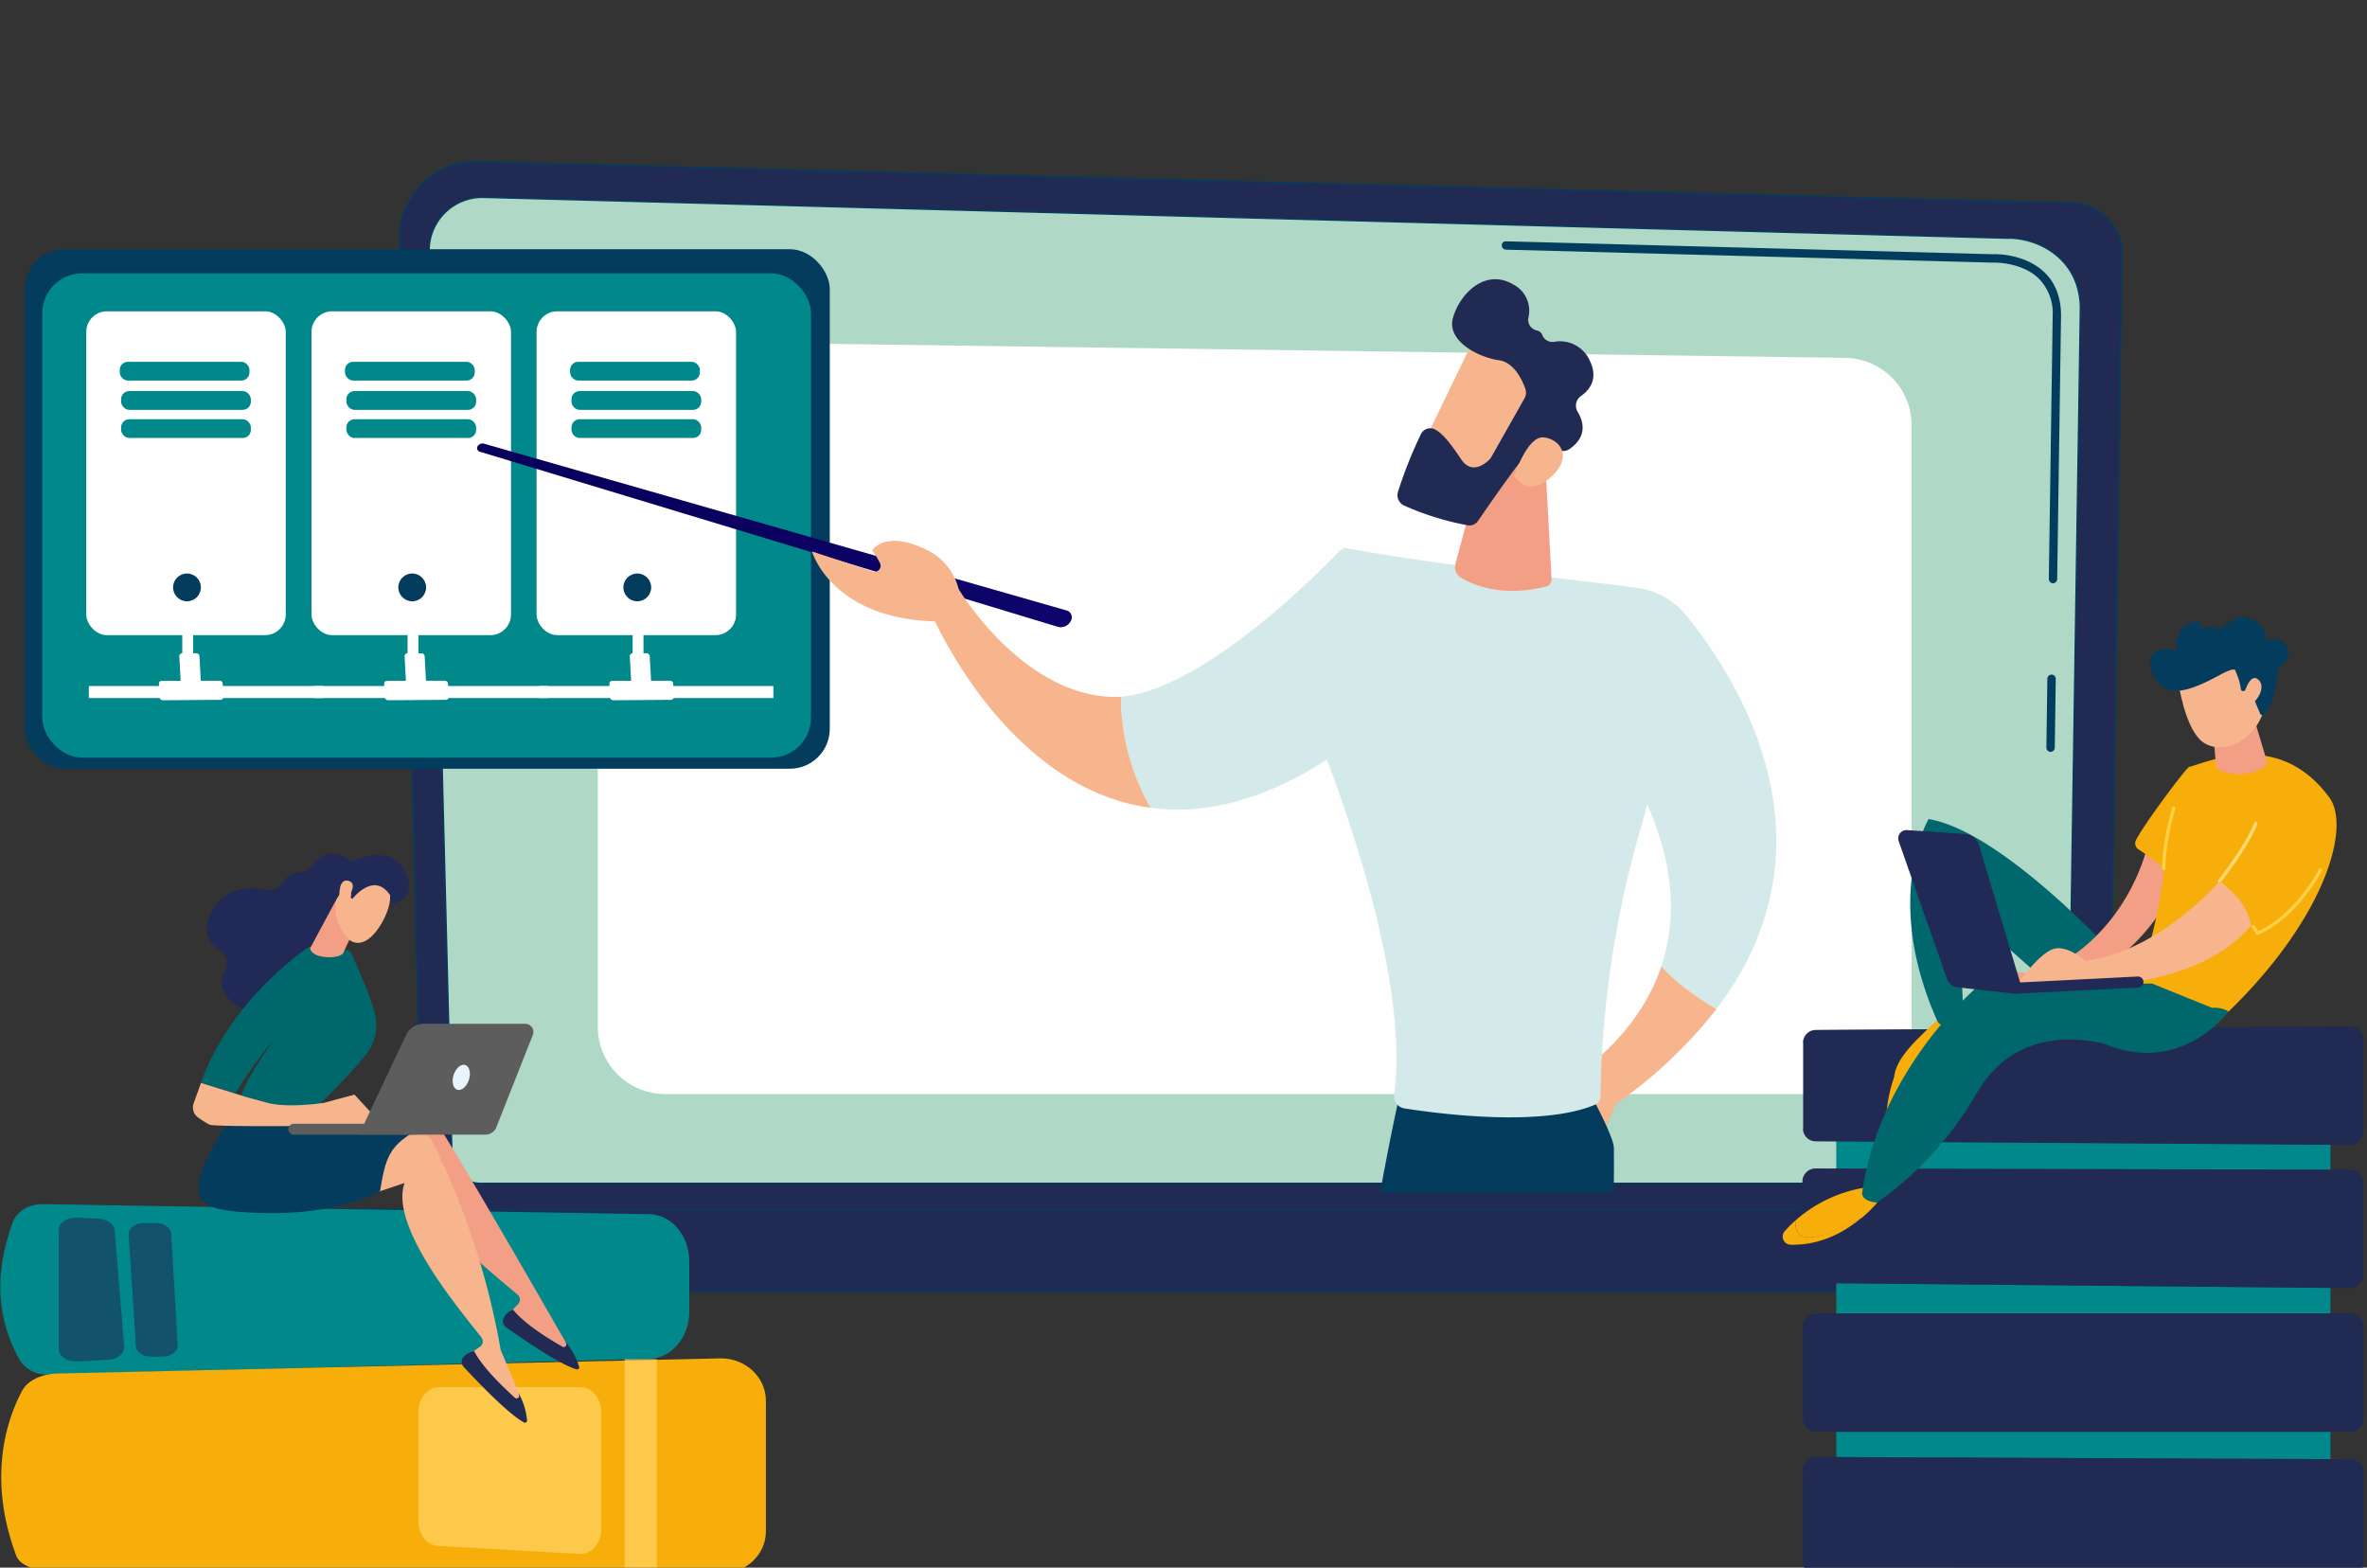 <?xml version="1.0" encoding="UTF-8"?> <svg xmlns="http://www.w3.org/2000/svg" xmlns:xlink="http://www.w3.org/1999/xlink" viewBox="0 0 549.92 364.18"><rect x="0" y="0" width="549.92" height="364.18" fill="#333333" stroke="none"/><defs><clipPath id="a"><path d="M488.89,277.06H123.23c-11.53,0-20.89-11.95-20.89-26.69V31.21c0-14.88,9.53-26.89,21.18-26.69L489.18,11c11.42.2,20.6,12.09,20.6,26.69v212.7C509.78,265.11,500.43,277.06,488.89,277.06Z" style="fill:none"></path></clipPath><linearGradient id="b" x1="4567.88" y1="-1412.97" x2="4324.27" y2="-1069.27" gradientTransform="matrix(-0.8, 0.21, 0.06, 0.68, 3893.35, 116.74)" gradientUnits="userSpaceOnUse"><stop offset="0" stop-color="#09005d"></stop><stop offset="1" stop-color="#1a0f91"></stop></linearGradient><linearGradient id="c" x1="3852.35" y1="266.02" x2="3836.97" y2="293.39" gradientTransform="matrix(-1, 0, 0, 1, 4195.86, 0)" xlink:href="#b"></linearGradient><linearGradient id="d" x1="-1299.47" y1="-1365.12" x2="-1213.52" y2="-1592.88" gradientTransform="matrix(-1, 0, 0, 1, -1439.9, 0)" gradientUnits="userSpaceOnUse"><stop offset="0" stop-color="#ff928e"></stop><stop offset="1" stop-color="#fe7062"></stop></linearGradient></defs><path d="M98.05,275a7,7,0,0,0,7,7h377.8a7,7,0,0,0,7-7L493,57.89c0-3.84-4.52-11.34-12.81-10.77L110.93,37.56a17.62,17.62,0,0,0-18.07,18Z" style="fill:#212a53;stroke:#043c5e;stroke-miterlimit:10;stroke-width:0.332px"></path><path d="M105,268.3a6.62,6.62,0,0,0,6.61,6.61H473.73a6.62,6.62,0,0,0,6.61-6.61l3-197.09c-.35-11.86-10.75-16.13-17.05-15.88L112.38,45.84A12.37,12.37,0,0,0,99.69,58.5Z" style="fill:#afd8c7;stroke:#043c5e;stroke-miterlimit:10;stroke-width:0.332px"></path><path d="M476.43,174.67h0a1,1,0,0,1-1-1l.23-16a1,1,0,0,1,1-.95h0a1,1,0,0,1,.95,1l-.23,16A1,1,0,0,1,476.43,174.67Z" style="fill:#043c5e"></path><path d="M477,135.5h0a1,1,0,0,1-1-1l.9-61.22a11.47,11.47,0,0,0-3.28-8.61c-4-3.87-10.43-3.67-10.7-3.66L349.84,58a1,1,0,0,1-.94-1,.92.92,0,0,1,1-.94l113,3c.71-.05,7.52-.16,12.06,4.19,2.56,2.44,3.86,5.81,3.88,10l-.9,61.23A1,1,0,0,1,477,135.5Z" style="fill:#043c5e"></path><rect x="67.4" y="280.93" width="445.42" height="19.08" rx="3.04" transform="translate(580.22 580.93) rotate(180)" style="fill:#212a53;stroke:#043c5e;stroke-miterlimit:10;stroke-width:0.332px"></rect><path d="M428.46,254.16H154.53a15.66,15.66,0,0,1-15.65-15.66V95a15.65,15.65,0,0,1,15.87-15.65l273.93,3.78a15.66,15.66,0,0,1,15.44,15.65V238.5A15.66,15.66,0,0,1,428.46,254.16Z" style="fill:#fefefe"></path><rect x="426.61" y="252.25" width="114.83" height="104.75" style="fill:#01888b"></rect><path d="M545.74,238.44l-123.82.84a3,3,0,0,0-3,3v20a2.91,2.91,0,0,0,2.92,2.86l123.94.84a3.17,3.17,0,0,0,3.33-3V241.45A3.17,3.17,0,0,0,545.74,238.44Z" style="fill:#212a53"></path><g style="opacity:0.5"><path d="M545.74,238.44l-123.94.85a2.9,2.9,0,0,0-2.92,2.85l130.19-.69A3.17,3.17,0,0,0,545.74,238.44Z" style="fill:#212a53"></path></g><g style="opacity:0.5"><path d="M421.8,265.08l123.94.84a3.17,3.17,0,0,0,3.33-3l-130.19-.69A2.91,2.91,0,0,0,421.8,265.08Z" style="fill:#212a53"></path></g><path d="M545.84,271.74l-123.92-.28a3.12,3.12,0,0,0-3.17,3l-.23,20.61a3,3,0,0,0,3,3l124.31,1.18a3.11,3.11,0,0,0,3.24-3V274.77A3.14,3.14,0,0,0,545.84,271.74Z" style="fill:#212a53"></path><g style="opacity:0.5"><path d="M545.84,271.74l-124-.28a3,3,0,0,0-3.06,2.92l130.32.39A3.14,3.14,0,0,0,545.84,271.74Z" style="fill:#212a53"></path></g><g style="opacity:0.5"><path d="M421.52,298.06l124.31,1.18a3.11,3.11,0,0,0,3.24-3L418.52,295.1A3,3,0,0,0,421.52,298.06Z" style="fill:#212a53"></path></g><path d="M546,305.13H422.12a3.19,3.19,0,0,0-3.24,3.14v21.35a3.08,3.08,0,0,0,3.12,3H546a3.08,3.08,0,0,0,3.12-3V308.16A3.07,3.07,0,0,0,546,305.13Z" style="fill:#212a53"></path><g style="opacity:0.5"><path d="M546,305.13H422a3.07,3.07,0,0,0-3.12,3H549.07A3.07,3.07,0,0,0,546,305.13Z" style="fill:#212a53"></path></g><g style="opacity:0.5"><path d="M422,332.65H546a3.08,3.08,0,0,0,3.12-3H418.88A3.08,3.08,0,0,0,422,332.65Z" style="fill:#212a53"></path></g><path d="M546.08,339l-123.9-.53a3.22,3.22,0,0,0-3.3,3.14V363a3.11,3.11,0,0,0,3.18,3l124,.05a3,3,0,0,0,3.08-3l0-21.07A3,3,0,0,0,546.08,339Z" style="fill:#212a53"></path><g style="opacity:0.5"><path d="M546.08,339l-124-.53a3.1,3.1,0,0,0-3.18,3l130.26.5A3,3,0,0,0,546.08,339Z" style="fill:#212a53"></path></g><g style="opacity:0.5"><path d="M422.06,366l124,.05a3,3,0,0,0,3.08-3L418.88,363A3.11,3.11,0,0,0,422.06,366Z" style="fill:#212a53"></path></g><path d="M11.3,319.31l139.57-3.65c5.15-.13,9.26-5,9.26-10.93V293c0-6-4.16-10.85-9.34-10.94L10,279.74c-3.17-.07-6,1.6-7,4.09-3.95,10.79-4.34,21.5,1.56,32.09A7.3,7.3,0,0,0,11.3,319.31Z" style="fill:#01888b"></path><path d="M18,316.29l7.17-.4c2.17-.12,3.81-1.45,3.68-3l-2.21-27.1c-.12-1.42-1.7-2.56-3.7-2.67l-5-.26c-2.33-.12-4.3,1.18-4.3,2.83v27.76C13.67,315.11,15.65,316.42,18,316.29Z" style="fill:#212a53;opacity:0.57"></path><path d="M35.12,315.17h2.62c2,0,3.63-1.2,3.55-2.63l-1.52-26c-.08-1.36-1.65-2.42-3.56-2.42H33.44c-2,0-3.65,1.2-3.56,2.64l1.69,26C31.65,314.11,33.22,315.17,35.12,315.17Z" style="fill:#212a53;opacity:0.57"></path><path d="M9.74,364.55l157.64,1.05c5.82,0,10.56-4.38,10.56-9.84V325.4c0-5.52-4.85-10-10.74-9.83l-154,3.52c-3.65.11-6.83,1.68-8.06,4C1.78,329.33-3.14,343,3.77,361.4,4.46,363.23,6.91,364.53,9.74,364.55Z" style="fill:#f7ad0a"></path><g style="opacity:0.63"><path d="M101.75,359.14,134.69,361c2.73.15,5-2.49,5-5.8V328.07c0-3.21-2.15-5.81-4.8-5.81H102c-2.65,0-4.8,2.6-4.8,5.81v25.27C97.17,356.45,99.19,359,101.75,359.14Z" style="fill:#ffd970"></path></g><g style="opacity:0.63"><rect x="145.13" y="315.72" width="7.47" height="49.47" style="fill:#ffd970"></rect></g><rect x="5.72" y="57.9" width="187.06" height="120.69" rx="9.28" style="fill:#043c5e"></rect><rect x="9.81" y="63.5" width="178.61" height="112.51" rx="9.28" style="fill:#01888b"></rect><rect x="20.04" y="72.32" width="46.35" height="75.23" rx="4.79" style="fill:#fff"></rect><rect x="27.82" y="84.05" width="30.14" height="4.36" rx="1.88" style="fill:#01888b"></rect><rect x="28.14" y="90.85" width="30.14" height="4.36" rx="1.88" style="fill:#01888b"></rect><rect x="28.14" y="97.39" width="30.14" height="4.36" rx="1.88" style="fill:#01888b"></rect><circle cx="43.44" cy="136.46" r="3.23" style="fill:#043c5e"></circle><rect x="42.35" y="144.64" width="2.52" height="13.86" style="fill:#fff"></rect><rect x="20.64" y="159.37" width="54.41" height="2.8" style="fill:#fff"></rect><path d="M51,158.14l-4.35,0-.3-5.69a.76.76,0,0,0-.76-.69H42.35a.68.68,0,0,0-.69.7l.31,5.7-4.37,0a.66.66,0,0,0-.68.71l.16,3.12a.76.76,0,0,0,.77.69l13.37-.1a.68.68,0,0,0,.69-.7l-.17-3.11A.74.74,0,0,0,51,158.14Z" style="fill:#fff"></path><rect x="72.37" y="72.32" width="46.35" height="75.23" rx="4.79" style="fill:#fff"></rect><rect x="80.15" y="84.05" width="30.14" height="4.36" rx="1.88" style="fill:#01888b"></rect><rect x="80.48" y="90.85" width="30.14" height="4.36" rx="1.88" style="fill:#01888b"></rect><rect x="80.48" y="97.39" width="30.14" height="4.36" rx="1.88" style="fill:#01888b"></rect><circle cx="95.77" cy="136.46" r="3.23" style="fill:#043c5e"></circle><rect x="94.69" y="144.64" width="2.52" height="13.86" style="fill:#fff"></rect><rect x="72.98" y="159.37" width="54.41" height="2.8" style="fill:#fff"></rect><path d="M103.32,158.14l-4.35,0-.31-5.69a.75.75,0,0,0-.76-.69H94.68a.66.66,0,0,0-.68.7l.3,5.7-4.36,0a.68.68,0,0,0-.69.71l.17,3.12a.75.75,0,0,0,.76.69l13.38-.1a.67.67,0,0,0,.68-.7l-.16-3.11A.75.75,0,0,0,103.32,158.14Z" style="fill:#fff"></path><rect x="124.66" y="72.32" width="46.35" height="75.23" rx="4.79" style="fill:#fff"></rect><rect x="132.45" y="84.05" width="30.14" height="4.36" rx="1.88" style="fill:#01888b"></rect><rect x="132.77" y="90.85" width="30.14" height="4.36" rx="1.88" style="fill:#01888b"></rect><rect x="132.77" y="97.39" width="30.14" height="4.36" rx="1.88" style="fill:#01888b"></rect><circle cx="148.06" cy="136.46" r="3.23" style="fill:#043c5e"></circle><rect x="146.98" y="144.64" width="2.52" height="13.86" style="fill:#fff"></rect><rect x="125.27" y="159.37" width="54.41" height="2.8" style="fill:#fff"></rect><path d="M155.61,158.14l-4.35,0-.31-5.69a.75.75,0,0,0-.76-.69H147a.67.67,0,0,0-.68.7l.31,5.7-4.37,0a.68.68,0,0,0-.69.71l.17,3.12a.75.75,0,0,0,.76.69l13.38-.1a.67.67,0,0,0,.68-.7l-.16-3.11A.74.74,0,0,0,155.61,158.14Z" style="fill:#fff"></path><g style="clip-path:url(#a)"><path d="M248.69,144.42a1.67,1.67,0,0,0-.92-2.61L112.38,103.05a1.26,1.26,0,0,0-1.16.33.87.87,0,0,0,.2,1.54l134.41,40.72A2.62,2.62,0,0,0,248.69,144.42Z" style="fill:url(#b)"></path><path d="M386,224.44c3.66,4.14,9,7.71,12.82,9.94a108.43,108.43,0,0,1-23.43,22.11l-2.9,6.91-9.29-11.81S379.83,242.79,386,224.44Z" style="fill:#f7b58e"></path><path d="M326.37,249.13s-18.45,74.4-18.12,168a3.59,3.59,0,0,0,2.71,3.53,37.77,37.77,0,0,0,8.56,1.05,3.25,3.25,0,0,0,3-2.81c2.58-16.1,17.43-106.79,25.89-121.51,0,0,5.57,80.77,3.79,122.68a2,2,0,0,0,1.65,2.06,29.76,29.76,0,0,0,6.87,0,2.57,2.57,0,0,0,2.23-2.26c1.85-13.62,12.45-94.72,12-153.14,0-3.29-8.21-17.61-8.21-17.61Z" style="fill:#043c5e"></path><path d="M298.07,148.92c3.23-8.77,8.68-14.77,14.17-21.7,20.54,3.95,54.21,7.48,68.25,9.36A17.58,17.58,0,0,1,391.78,143c11.45,14.07,36.6,52.58,7,91.38-3.78-2.23-9.16-5.8-12.82-9.94,3.28-9.79,3.54-22.3-3.32-37.65-.23,1.22-.52,2.42-.87,3.61a235.32,235.32,0,0,0-9.94,64.33,2,2,0,0,1-1.19,1.88c-12.45,5.29-36.41,2.14-44.45.87a2.85,2.85,0,0,1-2.26-3.26c3.94-30.33-16.31-80.24-21.66-92.74a8,8,0,0,0-3.89-4.12c-.86-.42-1.71-.84-2.55-1.27C296.47,153.67,297.2,151.27,298.07,148.92Z" style="fill:#d4eaea"></path><path d="M359,107.39l1.47,27.12a1.67,1.67,0,0,1-1.18,1.72c-3.25.87-12.21,2.6-20-2.12a2.76,2.76,0,0,1-1.16-3.08l6.53-24.37Z" style="fill:#f39f85"></path><path d="M343,77.76c-.34.33-14,28.81-14,28.81l15.5,7.94,16.74-25S348.54,72.21,343,77.76Z" style="fill:#f7b58e"></path><path d="M354.36,90.25a2.77,2.77,0,0,1-.18,2.3l-7.73,13.67a2.88,2.88,0,0,1-.43.56c-.92.9-4.06,3.55-6.5,0-2.07-3.07-4-5.85-6.1-7a2.4,2.4,0,0,0-3.34,1.16,102.16,102.16,0,0,0-5.29,13.31,2.66,2.66,0,0,0,1.43,3.2,65.74,65.74,0,0,0,14.85,4.6,2.41,2.41,0,0,0,2.33-1.06c2.37-3.44,9-13.06,11.32-15.46,2.12-2.24,6-1.4,7.78-.86a2.39,2.39,0,0,0,2-.27c1.78-1.14,4.9-4,2-8.8a2.72,2.72,0,0,1,.76-3.56c2-1.39,4.16-4,2.1-8.23A7.57,7.57,0,0,0,361,79.42a2.54,2.54,0,0,1-2.69-1.59,1.67,1.67,0,0,0-1.28-1.06,2.54,2.54,0,0,1-1.94-3,6.86,6.86,0,0,0-3.54-7.7c-6.68-3.89-12.54,2.46-14,7.82s6,9.16,10.69,9.79C351.71,84.16,353.6,88.16,354.36,90.25Z" style="fill:#212a53"></path><path d="M351.82,110.5s3-9.23,6.78-8.89,6.8,4.36,2.08,8.88C354.82,116.11,351.82,110.5,351.82,110.5Z" style="fill:#f7b58e"></path><path d="M383.9,184.42c5-14.57,3.19-32.15,3.17-32.33l-1.38.17c0,.17,1.8,17.42-3.1,31.65Z" style="fill:#d4eaea"></path><path d="M349.11,295.52a.72.72,0,0,0,.68-.55c1.53-6.26,13-13.14,13.1-13.21a.76.76,0,0,0,.27-1,.68.68,0,0,0-1-.28c-.49.29-12.09,7.26-13.77,14.13a.74.74,0,0,0,.5.9Z" style="fill:url(#c)"></path><path d="M260.43,161.87c20.87-1.76,51.27-34.38,51.27-34.38l18.4,31.17c-25.06,24.67-46,31.25-62.77,29A51.91,51.91,0,0,1,260.43,161.87Z" style="fill:#d4eaea"></path><path d="M216.15,142l6.59-5.13s14.11,23.82,34.94,25a19.53,19.53,0,0,0,2.75,0,51.91,51.91,0,0,0,6.9,25.79C233.21,183.09,216.15,142,216.15,142Z" style="fill:#f7b58e"></path><path d="M223.42,139.25l-.68-2.34a13.84,13.84,0,0,0-7.63-9.25c-9.53-4.65-12.47.2-12.47.2a19.94,19.94,0,0,1,1.77,2.9,1.39,1.39,0,0,1-1.65,2l-14.11-4.66s4.54,16.12,30,16.29Z" style="fill:#f7b58e"></path></g><path d="M452.3,235s4-.86,6.67,7.08c0,0-6.86,10.64-18.62,16-.88.4-.43-6.65-.34-7.62C440.46,245.85,444.71,241.81,452.3,235Z" style="fill:#f7ad0a"></path><path d="M500.29,222.28h-8.58s-26.35-29.09-43.63-32c0,0-10.78,17.94,1.89,46.63,1,2.3,2.62.75,4.75-.61a3.42,3.42,0,0,0,1.37-1.64l-1-24.49s22.47,19.65,26.38,23.45S505.21,235.07,500.29,222.28Z" style="fill:#00676c"></path><path d="M417.31,283.37a32.2,32.2,0,0,1,17.6-7.7l2.8,1.71a30.7,30.7,0,0,1-5,5.41c-3,1.74-7.62,4.1-11.45,4.61S416.93,285.64,417.31,283.37Z" style="fill:#f7ad0a"></path><path d="M440,250.43c2.33.11,4.1,2.88,9-.61a49.88,49.88,0,0,0,9.55-8.92c.15.37.3.77.44,1.2,0,0-7.09,11.75-18.85,17a1.26,1.26,0,0,1-1.77-1.28A32.09,32.09,0,0,1,440,250.43Z" style="fill:#f7ad0a"></path><path d="M414.6,286.06a30,30,0,0,1,2.71-2.69c-.38,2.27.17,4.53,3.9,4s8.46-2.87,11.45-4.61c-3.75,3.21-9.47,6.6-16.68,6.4A1.89,1.89,0,0,1,414.6,286.06Z" style="fill:#f7ad0a"></path><path d="M499,196.11s-4.33,21.69-25.53,30.27l-7.54-.89-1.78,2.84,17.69.56A48.38,48.38,0,0,0,505,206.58C505.27,206,509.68,196.93,499,196.11Z" style="fill:#f39f85"></path><path d="M496.71,228.14s4.92-13.38,6-26.37a56,56,0,0,0-5.85-4.43,1.64,1.64,0,0,1-.64-2.11c1.66-3.43,11.66-16.89,12.41-17.07,4.08-1,20.78-9,32.55,7.13,5.05,6.91-1,28.17-23.91,50.19l-4.73.9Z" style="fill:#f7ad0a"></path><path d="M523.65,166.8l3,10a1.08,1.08,0,0,1-.43,1.22,11.11,11.11,0,0,1-10.36,1,1.63,1.63,0,0,1-1.05-1.39l-.71-8.7Z" style="fill:#f39f85"></path><path d="M506.13,158.72s1.47,10.34,5.45,13.52,11.71.79,14.32-7l-5.21-13.33Z" style="fill:#f7b58e"></path><path d="M521.28,160.53a.51.51,0,0,1-.66-.41,13.6,13.6,0,0,0-1.23-4.13s.38-1.36-3.43.69-9.53,5.06-12.9,3.27-6.61-10.55,2.07-8.92a.51.51,0,0,0,.61-.53c-.11-1.45,0-4.78,3.41-5.84,3.15-1,1.46.62,2.17,1.48.21.25-.27-.86,4.21-.21,1.54.22,3.51-3.86,7.29-2.2,3.11,1.37,3.59,3.29,3.54,4.48a.51.51,0,0,0,.73.49c.95-.44,2.48-.67,3.95,1.17,2,2.54-.87,4.75-1.74,5.33a.5.5,0,0,0-.23.42c0,1.32-.22,7.09-3.11,10.34a.52.52,0,0,1-.86-.15l-2.22-5.3a.51.51,0,0,0-.63-.29Z" style="fill:#043c5e"></path><path d="M521.23,161.61s1.36-5.54,3.43-3.74-.54,5.75-2.91,6.5Z" style="fill:#f7b58e"></path><path d="M451.22,207.6c.76,1.52,2.06,2.41,2.91,2s.93-2,.17-3.51-2.05-2.41-2.9-2S450.47,206.08,451.22,207.6Z" style="fill:url(#d)"></path><path d="M502.69,202.16h0a.39.39,0,0,0,.39-.4c0-5.94,2.28-13.83,2.3-13.91a.4.4,0,0,0-.27-.49.39.39,0,0,0-.48.27c0,.08-2.35,8.08-2.33,14.14A.39.39,0,0,0,502.69,202.16Z" style="fill:#fed046"></path><path d="M515.67,205.09a.39.39,0,0,0,.31-.15c.26-.33,6.32-8,8.48-13.5a.39.39,0,0,0-.22-.51.4.4,0,0,0-.51.22c-2.11,5.36-8.3,13.23-8.36,13.3a.39.39,0,0,0,.06.55A.38.38,0,0,0,515.67,205.09Z" style="fill:#ffd970"></path><path d="M524.4,217.26l.29-.12c9.09-3.89,14.7-14.73,14.75-14.84a.4.4,0,0,0-.17-.53.41.41,0,0,0-.53.17c0,.11-5.41,10.47-14.07,14.35l-.85-1.2a.39.39,0,0,0-.54-.1.4.4,0,0,0-.1.55Z" style="fill:#fed046"></path><path d="M432.66,276.88c4.17-29,27.12-47.95,27.12-47.95l40.2-.44,13.95,5.65a6.49,6.49,0,0,1,3.84.83s-10.89,15-28.83,7.54c-6.5-1.61-21.39-3.28-29.89,11.78a79.76,79.76,0,0,1-22.93,25.09C432,279,432.66,276.88,432.66,276.88Z" style="fill:#00676c"></path><path d="M515.67,204.7S502,220.88,484.52,223.25c0,0-4.52-4.12-7.87-2.65s-8,8-8,8h22.44S512.34,227.82,523,215C522.1,210.44,519.54,207.75,515.67,204.7Z" style="fill:#f7b58e"></path><path d="M469.81,229.82l-10.08-33.61a3.44,3.44,0,0,0-3.05-2.44l-13.61-.93a1.93,1.93,0,0,0-1.95,2.57l11.26,32.09a2.83,2.83,0,0,0,2.38,1.87l13.4,1.49Z" style="fill:#212957"></path><path d="M468.16,230.86h.07l28.55-1.44a1.29,1.29,0,0,0,1.21-1.35,1.27,1.27,0,0,0-1.34-1.21L468.1,228.3a1.28,1.28,0,0,0,.06,2.56Z" style="fill:#212957"></path><path d="M131.43,311.81c-.05,0-27.86-48.74-31.62-53.32a2.94,2.94,0,0,0-2.6-1.05l-7.77.93L80.32,278.1l15.2-8.85c-1.51,10.4,18,25.85,24.71,31.49a1.54,1.54,0,0,1,.12,2.24l-2.67,2.8a30.63,30.63,0,0,0,15.16,8.62Z" style="fill:#f39f85"></path><path d="M119.22,304.27a3.94,3.94,0,0,0-2.28,2.07,1.73,1.73,0,0,0,.65,2c2.81,2,12.08,8.51,16.35,9.78a.48.48,0,0,0,.61-.57,15.46,15.46,0,0,0-3.22-5.88l.21.42a.6.6,0,0,1-.83.78C127.85,311.26,122,307.73,119.22,304.27Z" style="fill:#212a53"></path><path d="M120.6,323.76s-4.22-10.08-4.27-10.11a177,177,0,0,0-15.91-48.5,2.92,2.92,0,0,0-2.34-1.55l-7.79-.67L77.37,280.41,94,274.82c-3.58,9.88,12.41,29,17.82,35.84a1.54,1.54,0,0,1-.33,2.22l-3.18,2.2a30.65,30.65,0,0,0,13.1,11.51Z" style="fill:#f7b58e"></path><path d="M110.17,313.91a3.91,3.91,0,0,0-2.66,1.57,1.73,1.73,0,0,0,.24,2.09c2.34,2.54,10.1,10.78,14,12.89a.48.48,0,0,0,.7-.44,15.3,15.3,0,0,0-2-6.41l.11.45a.59.59,0,0,1-1,.6C117.2,322.5,112.22,317.86,110.17,313.91Z" style="fill:#212a53"></path><path d="M53.83,259.25s-7,10.48-7.63,15.27,1.95,6.43,9.33,7c22,1.81,32.77-4.76,32.77-4.76,1.5-9.58,2.57-12,15.11-17.22,0,0-15.87,1.26-19.06,0S53.83,259.25,53.83,259.25Z" style="fill:#043c5e"></path><path d="M81.93,200.52s-4.91-5.8-10.13,1.32c-.94,1.29-4.57.23-5.9,2.93a3.43,3.43,0,0,1-3.7,1.9c-3.81-.7-10-.76-13.11,5.21-2.34,4.55-.53,7.22,1.81,8.74a3.85,3.85,0,0,1,1.3,5.15c-1,1.7-1.19,4,1.39,6.76,5.78,6.19,17.22-3.93,17.22-3.93l9.08-21.47Z" style="fill:#212957"></path><path d="M72.88,257.86s8.21-7.81,12.25-13A11,11,0,0,0,87,235c-1.84-6.21-5.12-12.65-5.42-13.65-.46-1.54-9.66-1.47-9.66-1.47S53.8,231.62,46.69,251.53l8,2.48a93.43,93.43,0,0,1,9.4-13s-8.09,10.68-8.37,15Z" style="fill:#00676c"></path><path d="M88.52,261l-6.17-6.71-7.12,1.92s-8.3,1.28-13.05,0l-4.75-1.29-10.74-3.34L45,256.29a2.87,2.87,0,0,0,1,3.3,18.92,18.92,0,0,0,2.71,1.69c1.42.62,32.58.2,32.58.2Z" style="fill:#f7b58e"></path><path d="M78.23,208.8l-6.18,11.5c.41,2.52,6.73,2.59,7.71,1.09a1.57,1.57,0,0,0,.19-.51l3.7-7.68c.16-.75-1.89-3.28-2.57-3.64l-2.46-1.31C77.67,207.75,81.62,207.71,78.23,208.8Z" style="fill:#f39f85"></path><path d="M90.75,206.11s.7,3.88-2.36,8.82-6.09,4.72-7.64,3a10.9,10.9,0,0,1-2.55-9.63C79,203.34,89.7,201.15,90.75,206.11Z" style="fill:#f7b58e"></path><path d="M81.9,208.8s4.94-6.5,8.74-.83l-.06,1.95s4.93-.23,4.4-4.78-4.57-7.66-10.16-6.1-8.85,3.32-9.48,7.2,2.54,3.25,2.54,3.25,1.21-2.68,2.67-2.86.93,1.93.93,1.93Z" style="fill:#212957"></path><path d="M80.76,208.63s2.56-3.33.23-4-2.24,3.26-2.09,4.73Z" style="fill:#f7b58e"></path><path d="M68.11,263.6h.06l28.37,0a1.27,1.27,0,1,0,0-2.54l-28.36,0a1.27,1.27,0,0,0-.06,2.53Z" style="fill:#5d5d5d"></path><path d="M122,237.85H98.41a4.52,4.52,0,0,0-4.07,2.58L83.42,263.59h29.36a2.74,2.74,0,0,0,2.54-1.73l8.47-21.43A1.89,1.89,0,0,0,122,237.85Z" style="fill:#5d5d5d"></path><path d="M105.39,249.72c-.51,1.59-.13,3.14.85,3.45s2.18-.72,2.7-2.31.13-3.13-.85-3.45S105.91,248.13,105.39,249.72Z" style="fill:#eaf4fe"></path></svg> 